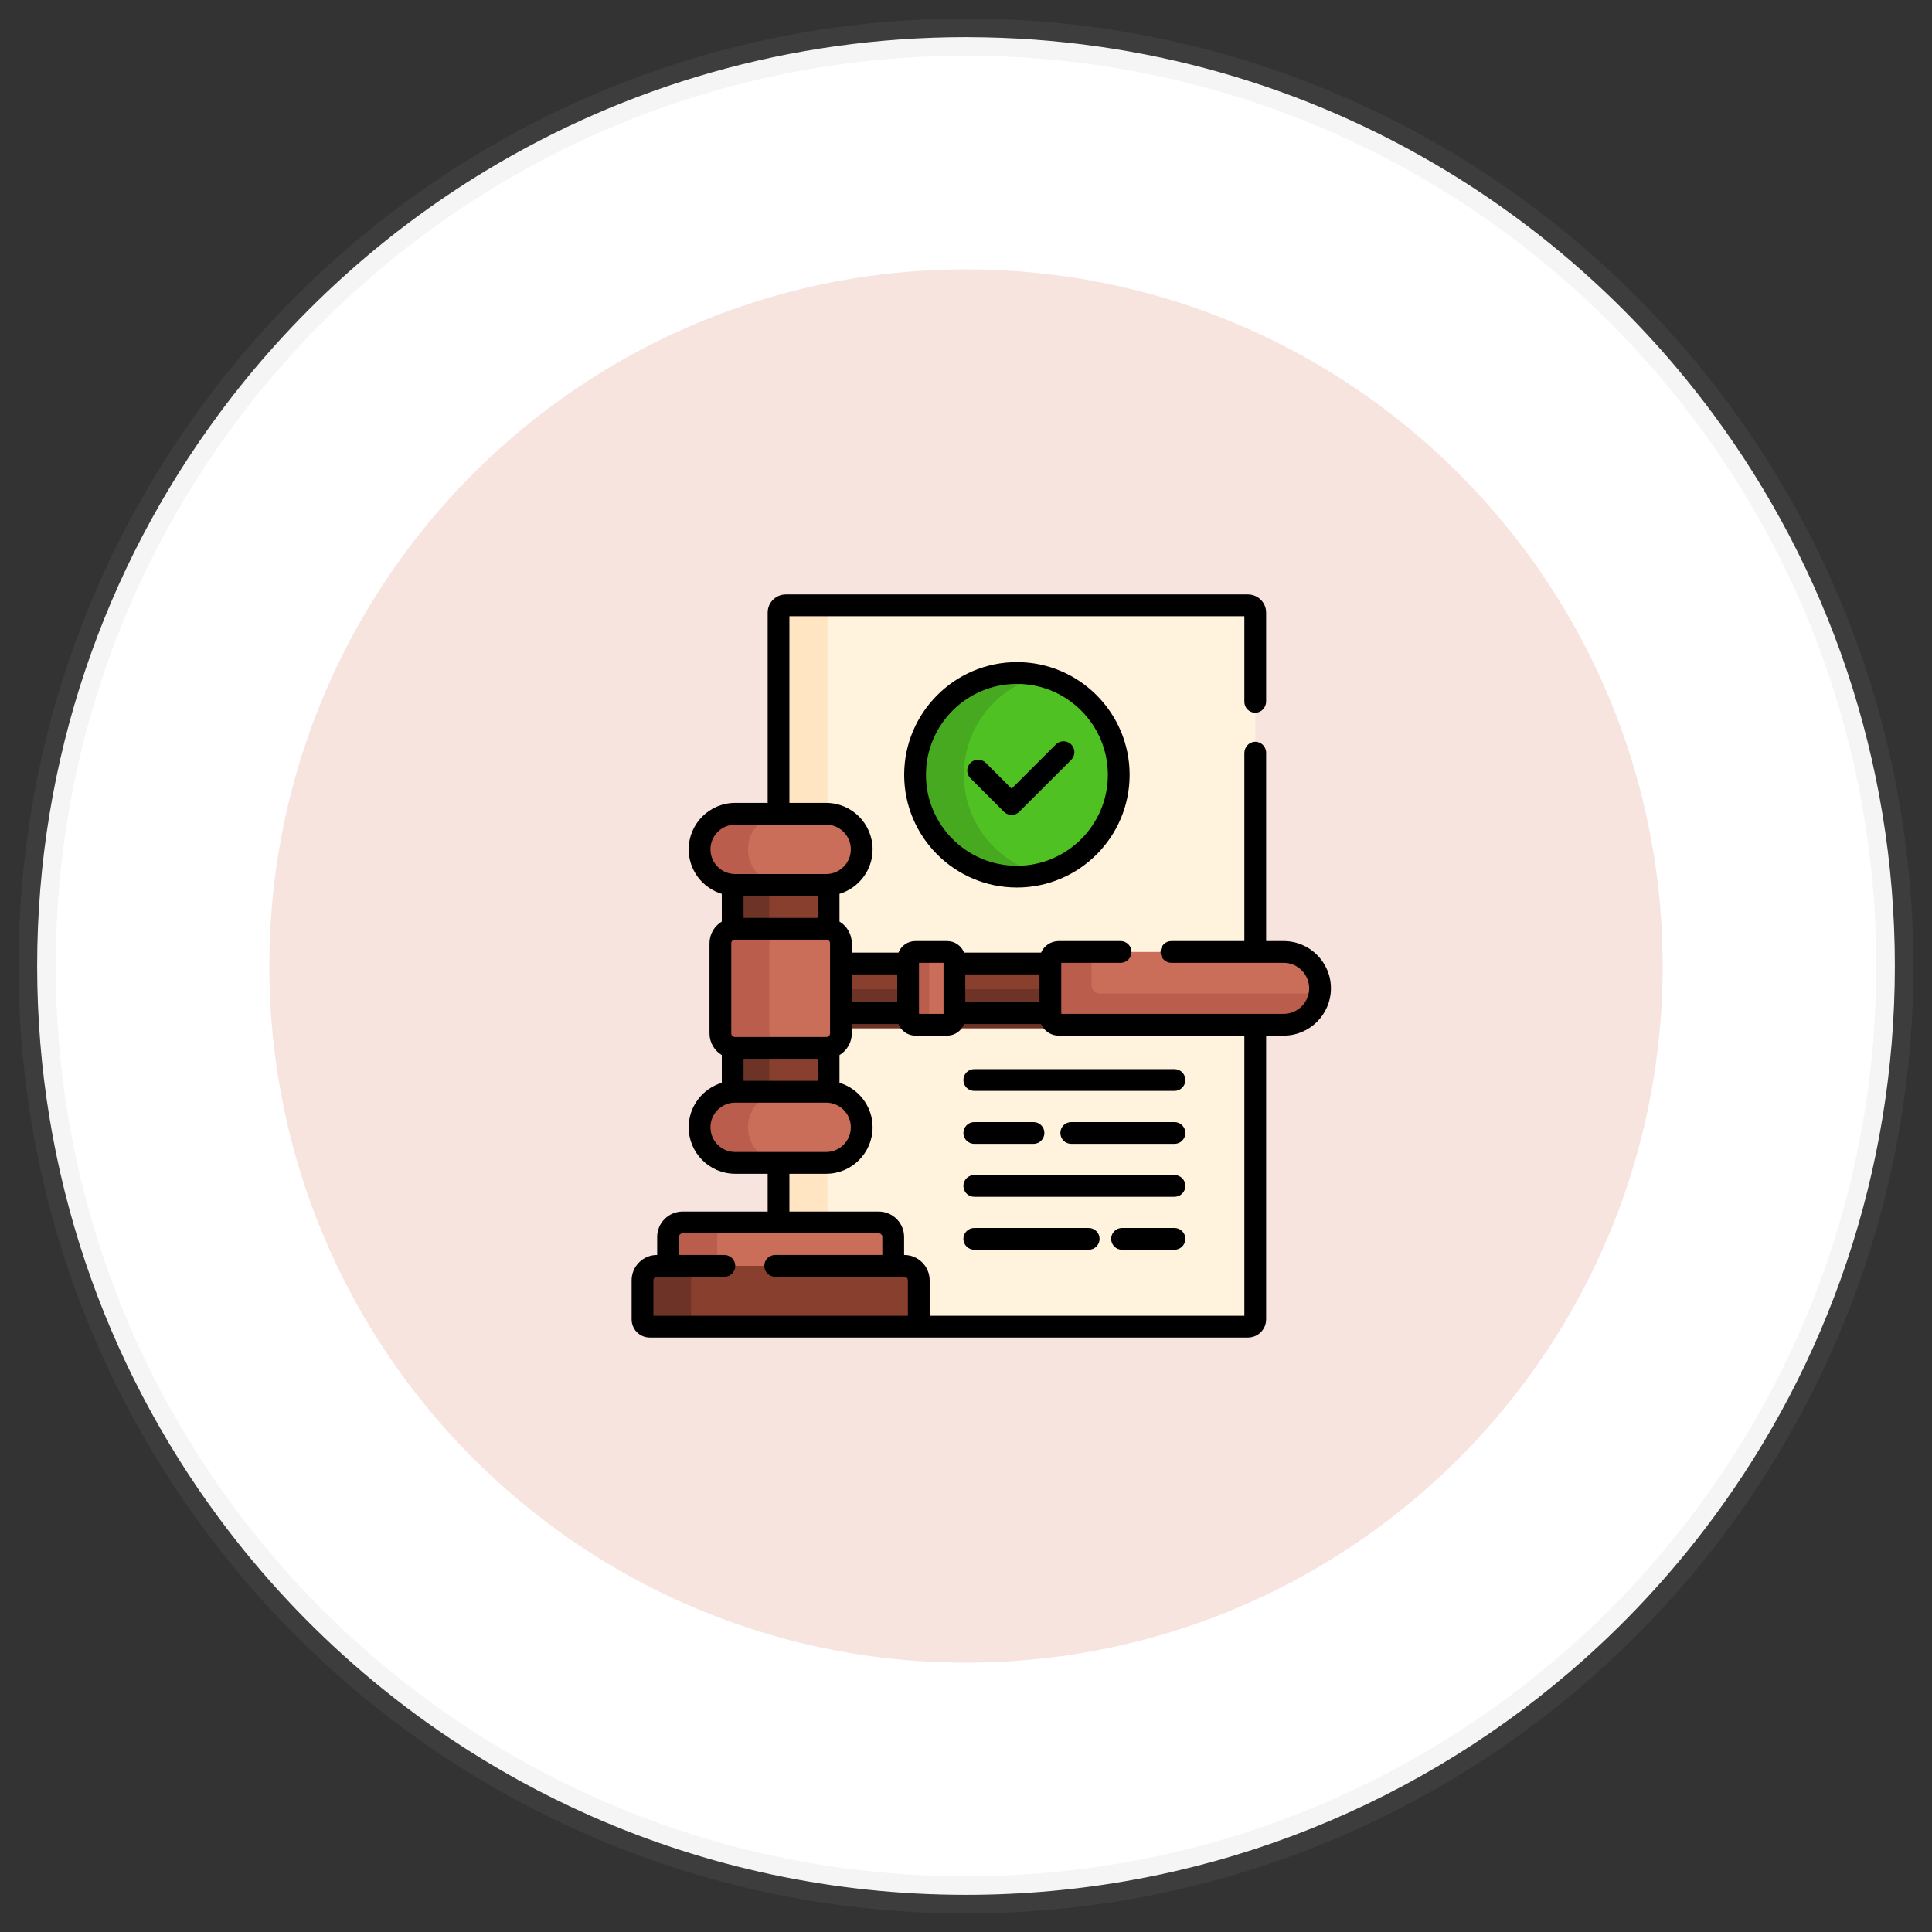 <?xml version="1.0" encoding="UTF-8"?>
<svg width="52px" height="52px" viewBox="0 0 52 52" version="1.1" xmlns="http://www.w3.org/2000/svg" xmlns:xlink="http://www.w3.org/1999/xlink">
    <rect x="0" y="0" width="52" height="52" fill="#333333" stroke="none"/>
    <title>08_ic_popup2</title>
    <g id="Page-1" stroke="none" stroke-width="1" fill="none" fill-rule="evenodd">
        <g id="07_property-mangement_dotcom_popup" transform="translate(-629, -586)">
            <g id="Group-12" transform="translate(470, 379)">
                <g id="Group-11" transform="translate(135, 0)">
                    <g id="Group-2" transform="translate(25, 89)">
                        <g id="additional" transform="translate(0, 119)">
                            <path d="M50,25 C50,30.567 48.18,35.71 45.102,39.865 C43.97,41.393 42.668,42.788 41.225,44.02 C36.858,47.749 31.193,50 25,50 C21.413,50 18.004,49.245 14.921,47.885 C13.59,47.298 12.319,46.598 11.122,45.797 C10.304,45.251 9.521,44.657 8.775,44.02 C7.332,42.788 6.029,41.393 4.898,39.865 C1.82,35.71 0,30.567 0,25 C0,19.433 1.82,14.29 4.898,10.135 C6.837,7.517 9.275,5.292 12.07,3.599 C15.843,1.314 20.267,0 25,0 C25.033,0 25.065,0 25.098,0.001 C29.794,0.018 34.184,1.33 37.93,3.599 C40.725,5.292 43.163,7.517 45.102,10.135 C48.18,14.29 50,19.433 50,25 Z" id="Path" stroke-opacity="0.1" stroke="#9D9D9D" fill="#FFFFFF"></path>
                            <path d="M43.75,25 C43.75,29.176 42.385,33.033 40.077,36.149 C39.228,37.295 38.251,38.341 37.168,39.265 C33.894,42.062 29.645,43.75 25,43.75 C22.31,43.75 19.753,43.184 17.441,42.164 C16.442,41.723 15.49,41.198 14.592,40.598 C13.978,40.188 13.391,39.743 12.832,39.265 C11.749,38.341 10.772,37.295 9.923,36.149 C7.615,33.033 6.25,29.176 6.25,25 C6.25,20.824 7.615,16.967 9.923,13.851 C11.378,11.888 13.206,10.219 15.303,8.949 C18.132,7.236 21.451,6.25 25,6.25 C25.024,6.25 25.049,6.25 25.073,6.251 C28.595,6.264 31.888,7.247 34.697,8.949 C36.794,10.219 38.622,11.888 40.077,13.851 C42.385,16.967 43.75,20.824 43.75,25 Z" id="Path-Copy-4" fill="#F7E4DF"></path>
                            <g id="compliant" transform="translate(16, 15)" fill-rule="nonzero">
                                <path d="M16.589,0.293 L4.15,0.293 C4.042,0.293 3.955,0.38 3.955,0.488 L3.955,5.903 L5.236,5.903 C5.764,5.903 6.193,6.332 6.193,6.861 C6.193,7.367 5.8,7.781 5.302,7.816 L5.302,9.003 L5.302,9.003 C5.49,9.032 5.634,9.193 5.634,9.389 L5.634,11.813 C5.634,12.009 5.49,12.17 5.302,12.199 L5.302,12.199 L5.302,13.387 C5.8,13.421 6.193,13.835 6.193,14.341 C6.193,14.87 5.764,15.299 5.236,15.299 L3.955,15.299 L3.955,16.902 L6.65,16.902 C6.866,16.902 7.041,17.077 7.041,17.292 L7.041,18.07 C7.041,18.07 7.041,18.07 7.041,18.071 L7.339,18.071 C7.554,18.071 7.729,18.245 7.729,18.461 L7.729,19.707 L16.785,19.707 L16.785,0.488 C16.785,0.38 16.697,0.293 16.589,0.293 L16.589,0.293 Z" id="Path" fill="#FFF3DE"></path>
                                <g id="Group" transform="translate(3.955, 0.293)" fill="#FFE5C2">
                                    <path d="M1.281,5.61 C1.293,5.61 1.304,5.611 1.316,5.611 L1.316,0.195 C1.316,0.087 1.403,0 1.511,0 L0.195,0 C0.087,0 0,0.087 0,0.195 L0,5.61 L1.281,5.61 Z" id="Path"></path>
                                    <path d="M1.281,15.006 L0,15.006 L0,16.609 L1.316,16.609 L1.316,15.005 C1.304,15.005 1.293,15.006 1.281,15.006 L1.281,15.006 Z" id="Path"></path>
                                </g>
                                <g id="Group" transform="translate(0.293, 5.903)">
                                    <g transform="translate(5.341, 4.03)" fill="#883F2E" id="Path">
                                        <polygon points="0 1.11022302e-15 1.808 1.11022302e-15 1.808 1.336 0 1.336"></polygon>
                                        <polygon points="3.055 1.11022302e-15 5.638 1.11022302e-15 5.638 1.336 3.055 1.336"></polygon>
                                    </g>
                                    <g transform="translate(5.341, 4.722)" fill="#6D3326" id="Path">
                                        <polygon points="0 0 1.808 0 1.808 1.053 0 1.053"></polygon>
                                        <polygon points="3.055 0 5.638 0 5.638 1.053 3.055 1.053"></polygon>
                                    </g>
                                    <path d="M18.236,4.698 C18.236,5.239 17.797,5.677 17.256,5.677 L11.201,5.677 C11.078,5.677 10.978,5.578 10.978,5.455 L10.978,3.941 C10.978,3.818 11.078,3.718 11.201,3.718 L17.256,3.718 C17.797,3.718 18.236,4.157 18.236,4.698 Z" id="Path" fill="#CA6E59"></path>
                                    <path d="M12.309,4.839 C12.186,4.839 12.087,4.739 12.087,4.616 L12.087,3.718 L11.201,3.718 C11.078,3.718 10.978,3.818 10.978,3.941 L10.978,5.455 C10.978,5.578 11.078,5.677 11.201,5.677 L17.256,5.677 C17.75,5.677 18.157,5.313 18.226,4.839 L12.309,4.839 Z" id="Path" fill="#BB5D4C"></path>
                                    <path d="M8.395,3.913 L8.395,5.482 C8.395,5.59 8.308,5.677 8.2,5.677 L7.344,5.677 C7.236,5.677 7.149,5.59 7.149,5.482 L7.149,3.913 C7.149,3.806 7.236,3.718 7.344,3.718 L8.2,3.718 C8.308,3.718 8.395,3.806 8.395,3.913 L8.395,3.913 Z" id="Path" fill="#CA6E59"></path>
                                    <path d="M7.715,5.482 L7.715,3.913 C7.715,3.806 7.803,3.718 7.91,3.718 L7.344,3.718 C7.236,3.718 7.149,3.806 7.149,3.913 L7.149,5.482 C7.149,5.59 7.236,5.677 7.344,5.677 L7.91,5.677 C7.802,5.677 7.715,5.59 7.715,5.482 Z" id="Path" fill="#BB5D4C"></path>
                                    <g transform="translate(2.427, 1.912)" id="Path">
                                        <path d="M2.523,4.389 L0.059,4.389 C0.039,4.389 0.019,4.387 5.55111512e-16,4.384 L5.55111512e-16,5.571 C0.022,5.57 0.044,5.569 0.067,5.569 L2.516,5.569 C2.538,5.569 2.561,5.57 2.583,5.571 L2.583,4.384 C2.563,4.387 2.543,4.389 2.523,4.389 Z" fill="#883F2E"></path>
                                        <path d="M0.059,4.389 C0.039,4.389 0.019,4.387 5.55111512e-16,4.384 L5.55111512e-16,5.571 C0.022,5.57 0.044,5.569 0.067,5.569 L0.984,5.569 L0.984,4.389 L0.059,4.389 L0.059,4.389 Z" fill="#6D3326"></path>
                                        <path d="M0.059,1.183 L2.523,1.183 C2.543,1.183 2.563,1.185 2.583,1.188 L2.583,3.90625e-05 C2.561,0.002 2.538,0.003 2.516,0.003 L0.067,0.003 C0.044,0.003 0.022,0.002 5.55111512e-16,3.90625e-05 L5.55111512e-16,1.188 C0.019,1.185 0.039,1.183 0.059,1.183 Z" fill="#883F2E"></path>
                                        <path d="M0.059,1.183 L0.984,1.183 L0.984,0.003 L0.067,0.003 C0.044,0.003 0.022,0.002 5.55111512e-16,-1.11022302e-15 L5.55111512e-16,1.188 C0.019,1.185 0.039,1.183 0.059,1.183 Z" fill="#6D3326"></path>
                                    </g>
                                    <path d="M5.341,3.485 L5.341,5.91 C5.341,6.126 5.166,6.301 4.95,6.301 L2.486,6.301 C2.27,6.301 2.096,6.126 2.096,5.91 L2.096,3.485 C2.096,3.27 2.27,3.095 2.486,3.095 L4.95,3.095 C5.166,3.095 5.341,3.27 5.341,3.485 Z" id="Path" fill="#CA6E59"></path>
                                    <path d="M3.415,5.91 L3.415,3.485 C3.415,3.27 3.59,3.095 3.806,3.095 L2.486,3.095 C2.27,3.095 2.096,3.27 2.096,3.485 L2.096,5.91 C2.096,6.126 2.27,6.301 2.486,6.301 L3.806,6.301 C3.59,6.301 3.415,6.126 3.415,5.91 Z" id="Path" fill="#BB5D4C"></path>
                                    <g transform="translate(0, 10.998)" id="Path">
                                        <path d="M6.746,1.208 C6.747,1.195 6.748,1.181 6.748,1.168 L6.748,0.391 C6.748,0.175 6.573,0 6.357,0 L1.079,0 C0.863,0 0.688,0.175 0.688,0.391 L0.688,1.168 C0.688,1.181 0.689,1.195 0.69,1.208 L6.746,1.208 Z" fill="#CA6E59"></path>
                                        <path d="M2.011,1.208 C2.009,1.195 2.009,1.181 2.009,1.168 L2.009,0.391 C2.009,0.175 2.184,0 2.399,0 L1.079,0 C0.863,0 0.688,0.175 0.688,0.391 L0.688,1.168 C0.688,1.181 0.689,1.195 0.69,1.208 L2.011,1.208 Z" fill="#BB5D4C"></path>
                                        <path d="M7.436,2.805 L0.195,2.805 C0.087,2.805 0,2.718 0,2.61 L0,1.559 C0,1.344 0.175,1.169 0.391,1.169 L7.046,1.169 C7.261,1.169 7.436,1.344 7.436,1.559 L7.436,2.805 Z" fill="#883F2E"></path>
                                        <path d="M1.306,2.61 L1.306,1.559 C1.306,1.344 1.48,1.169 1.696,1.169 L0.391,1.169 C0.175,1.169 0,1.344 0,1.559 L0,2.61 C0,2.718 0.087,2.805 0.195,2.805 L1.501,2.805 C1.393,2.805 1.306,2.718 1.306,2.61 Z" fill="#6D3326"></path>
                                    </g>
                                    <g transform="translate(1.536, 0)" id="Path">
                                        <path d="M4.364,8.438 C4.364,8.967 3.935,9.395 3.406,9.395 L0.957,9.395 C0.429,9.395 5.55111512e-16,8.967 5.55111512e-16,8.438 C5.55111512e-16,7.909 0.429,7.481 0.957,7.481 L3.406,7.481 C3.935,7.481 4.364,7.909 4.364,8.438 Z" fill="#CA6E59"></path>
                                        <path d="M1.304,8.438 C1.304,7.909 1.733,7.481 2.261,7.481 L0.957,7.481 C0.429,7.481 0,7.909 0,8.438 C0,8.967 0.429,9.395 0.957,9.395 L2.261,9.395 C1.733,9.395 1.304,8.967 1.304,8.438 Z" fill="#BB5D4C"></path>
                                        <path d="M4.364,0.957 C4.364,1.486 3.935,1.915 3.406,1.915 L0.957,1.915 C0.429,1.915 5.55111512e-16,1.486 5.55111512e-16,0.957 C5.55111512e-16,0.429 0.429,-1.11022302e-15 0.957,-1.11022302e-15 L3.406,-1.11022302e-15 C3.935,-1.11022302e-15 4.364,0.429 4.364,0.957 Z" fill="#CA6E59"></path>
                                        <path d="M1.304,0.957 C1.304,0.429 1.733,-1.11022302e-15 2.261,-1.11022302e-15 L0.957,-1.11022302e-15 C0.429,-1.11022302e-15 0,0.429 0,0.957 C0,1.486 0.429,1.915 0.957,1.915 L2.261,1.915 C1.733,1.915 1.304,1.486 1.304,0.957 Z" fill="#BB5D4C"></path>
                                    </g>
                                </g>
                                <g id="Group" transform="translate(7.629, 2.114)">
                                    <circle id="Oval" fill="#4FC123" cx="2.741" cy="2.741" r="2.741"></circle>
                                    <path d="M1.314,2.741 C1.314,1.454 2.201,0.374 3.398,0.08 C3.187,0.028 2.967,0 2.741,0 C1.227,0 -1.11022302e-15,1.227 -1.11022302e-15,2.741 C-1.11022302e-15,4.255 1.227,5.482 2.741,5.482 C2.967,5.482 3.187,5.454 3.398,5.402 C2.201,5.108 1.314,4.028 1.314,2.741 L1.314,2.741 Z" id="Path" fill="#47A920"></path>
                                </g>
                                <g id="Group" fill="#000000">
                                    <path d="M17.549,9.329 L17.078,9.329 L17.078,4.258 C17.078,4.093 16.942,3.96 16.776,3.965 C16.615,3.97 16.492,4.11 16.492,4.27 L16.492,9.329 L14.528,9.329 C14.366,9.329 14.235,9.46 14.235,9.621 C14.235,9.783 14.366,9.914 14.528,9.914 L17.549,9.914 C17.928,9.914 18.236,10.223 18.236,10.601 C18.236,10.98 17.928,11.288 17.549,11.288 L11.564,11.288 L11.564,9.914 L13.161,9.914 C13.323,9.914 13.454,9.783 13.454,9.621 C13.454,9.46 13.323,9.329 13.161,9.329 L11.494,9.329 C11.282,9.329 11.099,9.457 11.02,9.64 L8.948,9.64 C8.877,9.458 8.7,9.329 8.493,9.329 L7.637,9.329 C7.43,9.329 7.253,9.458 7.182,9.64 L5.926,9.64 L5.926,9.389 C5.926,9.141 5.793,8.924 5.595,8.804 L5.595,8.058 C6.11,7.903 6.486,7.425 6.486,6.861 C6.486,6.171 5.925,5.61 5.236,5.61 L4.247,5.61 L4.247,0.586 L16.492,0.586 L16.492,2.891 C16.492,3.055 16.628,3.188 16.794,3.183 C16.954,3.179 17.078,3.039 17.078,2.878 L17.078,0.488 C17.078,0.219 16.859,0 16.589,0 L4.15,0 C3.88,0 3.662,0.219 3.662,0.488 L3.662,5.61 L2.787,5.61 C2.097,5.61 1.536,6.171 1.536,6.861 C1.536,7.425 1.912,7.903 2.427,8.058 L2.427,8.804 C2.229,8.924 2.096,9.141 2.096,9.389 L2.096,11.813 C2.096,12.061 2.229,12.278 2.427,12.398 L2.427,13.144 C1.912,13.299 1.536,13.777 1.536,14.341 C1.536,15.031 2.097,15.592 2.787,15.592 L3.662,15.592 L3.662,16.609 L1.372,16.609 C0.995,16.609 0.688,16.915 0.688,17.292 L0.688,17.778 L0.684,17.778 C0.307,17.778 0,18.084 0,18.461 L0,19.512 C0,19.781 0.219,20 0.488,20 L16.589,20 C16.859,20 17.078,19.781 17.078,19.512 L17.078,11.874 L17.549,11.874 C18.251,11.874 18.822,11.303 18.822,10.601 C18.822,9.899 18.251,9.329 17.549,9.329 L17.549,9.329 Z M8.981,10.226 L10.978,10.226 L10.978,10.976 L8.981,10.976 L8.981,10.226 Z M7.735,9.914 L8.395,9.914 L8.395,11.288 L7.735,11.288 L7.735,9.914 Z M5.926,10.226 L7.149,10.226 L7.149,10.976 L5.926,10.976 L5.926,10.226 Z M2.122,6.861 C2.122,6.494 2.42,6.196 2.787,6.196 L5.236,6.196 C5.602,6.196 5.9,6.494 5.9,6.861 C5.9,7.227 5.602,7.525 5.236,7.525 L2.787,7.525 C2.42,7.525 2.122,7.227 2.122,6.861 Z M2.779,11.911 C2.725,11.911 2.682,11.867 2.682,11.813 L2.682,9.389 C2.682,9.335 2.725,9.291 2.779,9.291 L5.243,9.291 C5.297,9.291 5.341,9.335 5.341,9.389 L5.341,11.813 C5.341,11.867 5.297,11.911 5.243,11.911 L2.779,11.911 Z M5.009,12.497 L5.009,13.091 L3.013,13.091 L3.013,12.497 L5.009,12.497 Z M3.013,8.705 L3.013,8.111 L5.009,8.111 L5.009,8.705 L3.013,8.705 Z M2.787,15.006 C2.42,15.006 2.122,14.708 2.122,14.341 C2.122,13.975 2.42,13.677 2.787,13.677 L5.236,13.677 C5.602,13.677 5.9,13.975 5.9,14.341 C5.9,14.708 5.602,15.006 5.236,15.006 L2.787,15.006 Z M7.436,19.414 L0.586,19.414 L0.586,18.461 C0.586,18.407 0.63,18.364 0.684,18.364 L2.497,18.364 C2.659,18.364 2.79,18.232 2.79,18.071 C2.79,17.909 2.659,17.778 2.497,17.778 L1.274,17.778 L1.274,17.292 C1.274,17.239 1.318,17.195 1.372,17.195 L6.65,17.195 C6.704,17.195 6.748,17.239 6.748,17.292 L6.748,17.778 L3.864,17.778 C3.702,17.778 3.571,17.909 3.571,18.071 C3.571,18.232 3.702,18.364 3.864,18.364 L7.338,18.364 C7.392,18.364 7.436,18.407 7.436,18.461 L7.436,19.414 Z M16.492,19.414 L8.022,19.414 L8.022,18.461 C8.022,18.084 7.715,17.778 7.338,17.778 L7.334,17.778 L7.334,17.292 C7.334,16.915 7.027,16.609 6.65,16.609 L4.247,16.609 L4.247,15.592 L5.236,15.592 C5.925,15.592 6.486,15.031 6.486,14.341 C6.486,13.777 6.11,13.299 5.595,13.144 L5.595,12.398 C5.793,12.278 5.926,12.061 5.926,11.813 L5.926,11.562 L7.182,11.562 C7.253,11.744 7.43,11.874 7.637,11.874 L8.493,11.874 C8.7,11.874 8.877,11.744 8.948,11.562 L11.02,11.562 C11.099,11.745 11.282,11.874 11.494,11.874 L16.492,11.874 L16.492,19.414 L16.492,19.414 Z" id="Shape"></path>
                                    <path d="M7.336,4.855 C7.336,6.527 8.697,7.888 10.37,7.888 C12.043,7.888 13.404,6.527 13.404,4.855 C13.404,3.182 12.043,1.821 10.37,1.821 C8.697,1.821 7.336,3.182 7.336,4.855 Z M12.818,4.855 C12.818,6.204 11.719,7.303 10.37,7.303 C9.02,7.303 7.922,6.204 7.922,4.855 C7.922,3.505 9.02,2.407 10.37,2.407 C11.719,2.407 12.818,3.505 12.818,4.855 Z" id="Shape"></path>
                                    <path d="M9.534,4.533 C9.419,4.419 9.234,4.419 9.12,4.533 C9.005,4.647 9.005,4.833 9.12,4.947 L10.021,5.848 C10.078,5.906 10.153,5.934 10.228,5.934 C10.303,5.934 10.378,5.906 10.435,5.848 L11.832,4.452 C11.946,4.337 11.946,4.152 11.832,4.037 C11.717,3.923 11.532,3.923 11.418,4.037 L10.228,5.227 L9.534,4.533 Z" id="Path"></path>
                                    <path d="M8.93,13.069 C8.93,13.231 9.061,13.362 9.223,13.362 L14.611,13.362 C14.773,13.362 14.904,13.231 14.904,13.069 C14.904,12.907 14.773,12.776 14.611,12.776 L9.223,12.776 C9.061,12.776 8.93,12.907 8.93,13.069 Z" id="Path"></path>
                                    <path d="M14.611,14.201 L11.833,14.201 C11.671,14.201 11.54,14.332 11.54,14.494 C11.54,14.656 11.671,14.787 11.833,14.787 L14.611,14.787 C14.772,14.787 14.904,14.656 14.904,14.494 C14.904,14.332 14.772,14.201 14.611,14.201 Z" id="Path"></path>
                                    <path d="M9.223,14.787 L10.817,14.787 C10.979,14.787 11.11,14.656 11.11,14.494 C11.11,14.332 10.979,14.201 10.817,14.201 L9.223,14.201 C9.061,14.201 8.93,14.332 8.93,14.494 C8.93,14.656 9.061,14.787 9.223,14.787 L9.223,14.787 Z" id="Path"></path>
                                    <path d="M14.611,15.626 L9.223,15.626 C9.061,15.626 8.93,15.757 8.93,15.919 C8.93,16.081 9.061,16.212 9.223,16.212 L14.611,16.212 C14.772,16.212 14.904,16.081 14.904,15.919 C14.904,15.757 14.772,15.626 14.611,15.626 Z" id="Path"></path>
                                    <path d="M14.611,17.051 L13.2,17.051 C13.038,17.051 12.907,17.182 12.907,17.344 C12.907,17.506 13.038,17.637 13.2,17.637 L14.611,17.637 C14.772,17.637 14.904,17.506 14.904,17.344 C14.904,17.182 14.772,17.051 14.611,17.051 Z" id="Path"></path>
                                    <path d="M12.302,17.051 L9.223,17.051 C9.061,17.051 8.93,17.182 8.93,17.344 C8.93,17.506 9.061,17.637 9.223,17.637 L12.302,17.637 C12.463,17.637 12.595,17.506 12.595,17.344 C12.595,17.182 12.463,17.051 12.302,17.051 Z" id="Path"></path>
                                </g>
                            </g>
                        </g>
                    </g>
                </g>
            </g>
        </g>
    </g>
</svg>